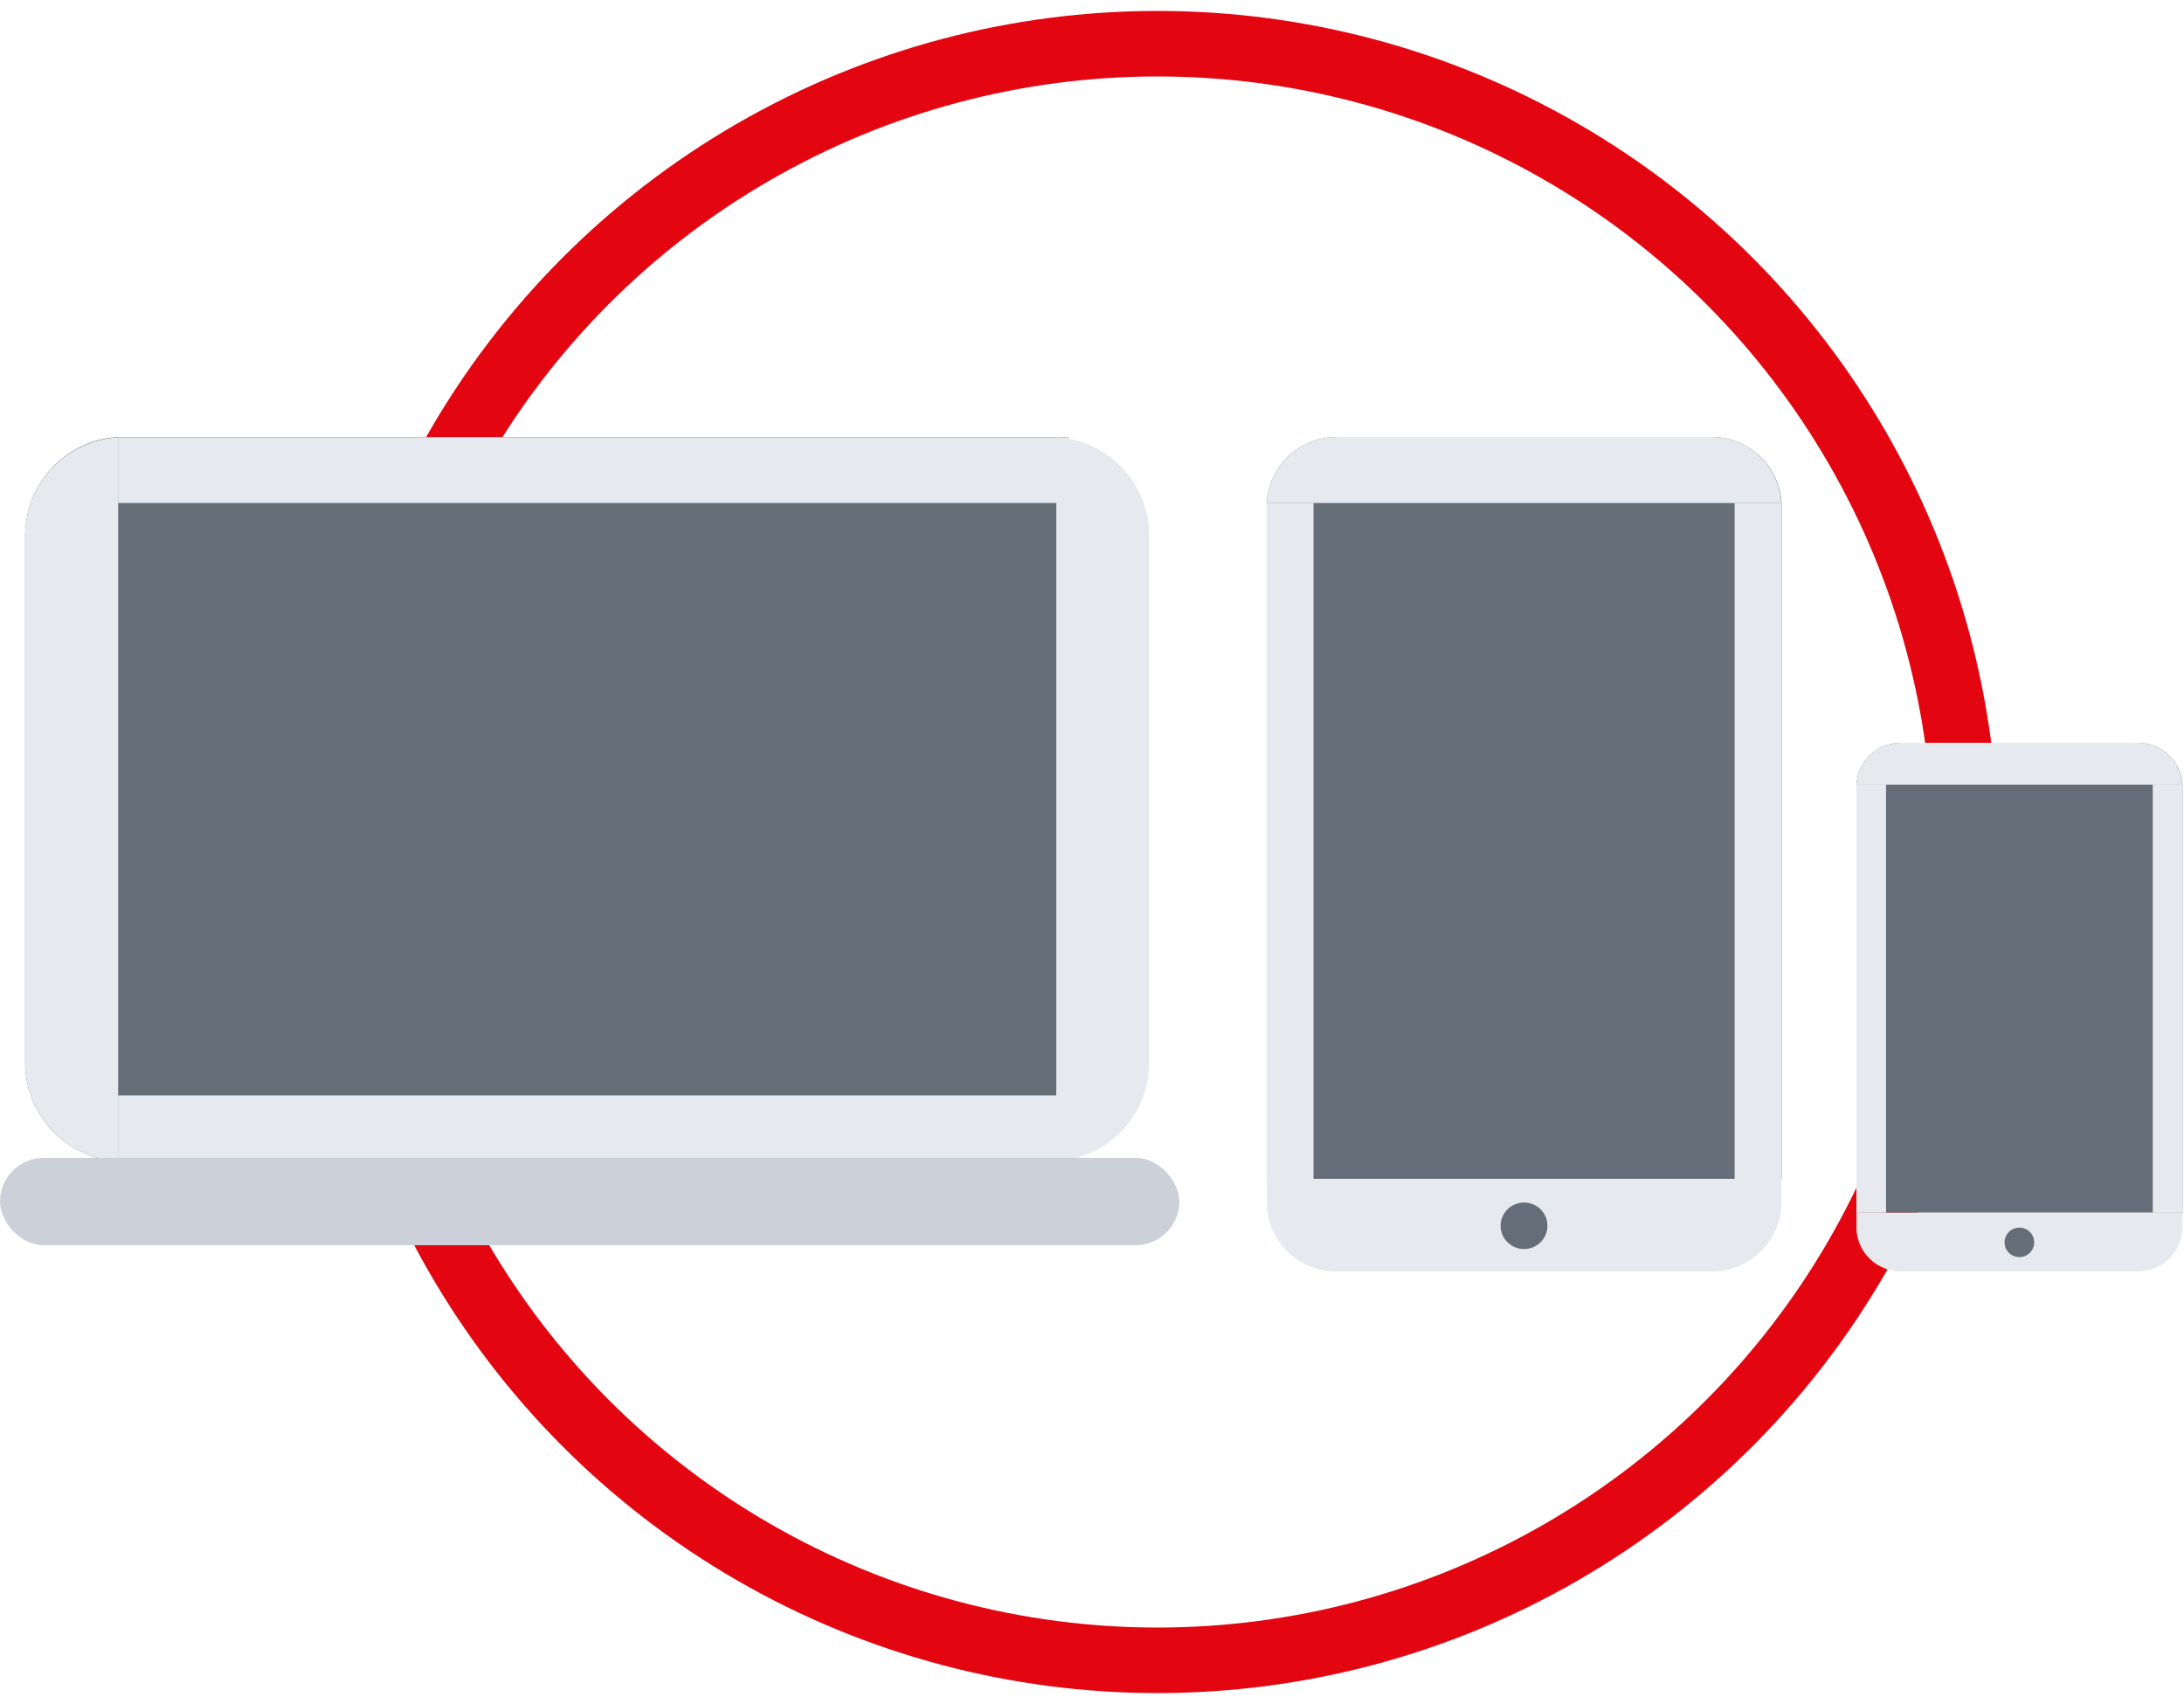 <svg width="100" height="78" viewBox="0 0 100 78" fill="none" xmlns="http://www.w3.org/2000/svg">
<circle cx="53" cy="39" r="37" stroke="#E30611" stroke-width="3"/>
<path d="M33.988 53.144H22.033H5.407C3.049 53.039 1.152 51.05 1.152 48.64V24.52C1.152 22.034 3.168 20 5.629 20H48.911V53.144H33.988Z" fill="#656D78"/>
<path d="M5.407 50.14H48.911V53.153H5.407V50.14Z" fill="#E6E9ED"/>
<path d="M1.154 24.518V48.638C1.154 51.05 3.05 53.038 5.409 53.143V20.023C3.05 20.143 1.154 22.108 1.154 24.518Z" fill="#E6E9ED"/>
<path d="M52.619 48.648L52.619 24.528C52.619 22.116 50.722 20.129 48.364 20.023L48.364 53.144C50.722 53.023 52.619 51.059 52.619 48.648Z" fill="#E6E9ED"/>
<path d="M5.407 20.012H48.911V23.025H5.407V20.012Z" fill="#E6E9ED"/>
<rect y="53" width="54" height="4" rx="2" fill="#CCD1D9"/>
<path d="M58.007 43.35L58.007 34.849L58.007 23.026C58.081 21.349 59.496 20 61.21 20L78.362 20C80.129 20 81.576 21.434 81.576 23.184L81.576 53.962L58.007 53.962L58.007 43.35Z" fill="#656D78"/>
<path d="M60.143 23.026L60.143 53.962L58 53.962L58 23.026L60.143 23.026Z" fill="#E6E9ED"/>
<path d="M81.575 55.024C81.575 56.775 80.129 58.208 78.361 58.208L61.209 58.208C59.494 58.208 58.092 56.871 58.006 55.194L58.006 53.963L81.575 53.963L81.575 55.024Z" fill="#E6E9ED"/>
<path d="M68.71 56.112C68.71 55.526 69.189 55.046 69.781 55.046C70.374 55.046 70.853 55.515 70.853 56.101L70.853 56.112C70.853 56.698 70.374 57.174 69.781 57.174C69.189 57.174 68.71 56.698 68.71 56.112Z" fill="#656D78"/>
<path d="M78.362 20.001L61.21 20.001C59.495 20.001 58.082 21.35 58.007 23.027L81.559 23.027C81.473 21.35 80.076 20.001 78.362 20.001Z" fill="#E6E9ED"/>
<path d="M81.567 23.026L81.567 53.962L79.424 53.962L79.424 23.026L81.567 23.026Z" fill="#E6E9ED"/>
<path d="M85.004 48.788L85.004 43.404L85.004 35.916C85.052 34.854 85.947 34 87.033 34L97.895 34C99.015 34 99.931 34.908 99.931 36.017L99.931 55.509L85.004 55.509L85.004 48.788Z" fill="#656D78"/>
<path d="M86.357 35.916L86.357 55.509L85 55.509L85 35.916L86.357 35.916Z" fill="#E6E9ED"/>
<path d="M99.931 56.181C99.931 57.29 99.015 58.197 97.895 58.197L87.033 58.197C85.947 58.197 85.058 57.35 85.004 56.288L85.004 55.509L99.931 55.509L99.931 56.181Z" fill="#E6E9ED"/>
<path d="M91.783 56.871C91.783 56.499 92.086 56.195 92.461 56.195C92.836 56.195 93.14 56.492 93.14 56.863L93.14 56.871C93.14 57.242 92.836 57.543 92.461 57.543C92.086 57.543 91.783 57.242 91.783 56.871Z" fill="#656D78"/>
<path d="M97.896 34.001L87.033 34.001C85.947 34.001 85.052 34.855 85.004 35.917L99.92 35.917C99.866 34.855 98.981 34.001 97.896 34.001Z" fill="#E6E9ED"/>
<path d="M99.925 35.916L99.925 55.509L98.569 55.509L98.569 35.916L99.925 35.916Z" fill="#E6E9ED"/>
</svg>
